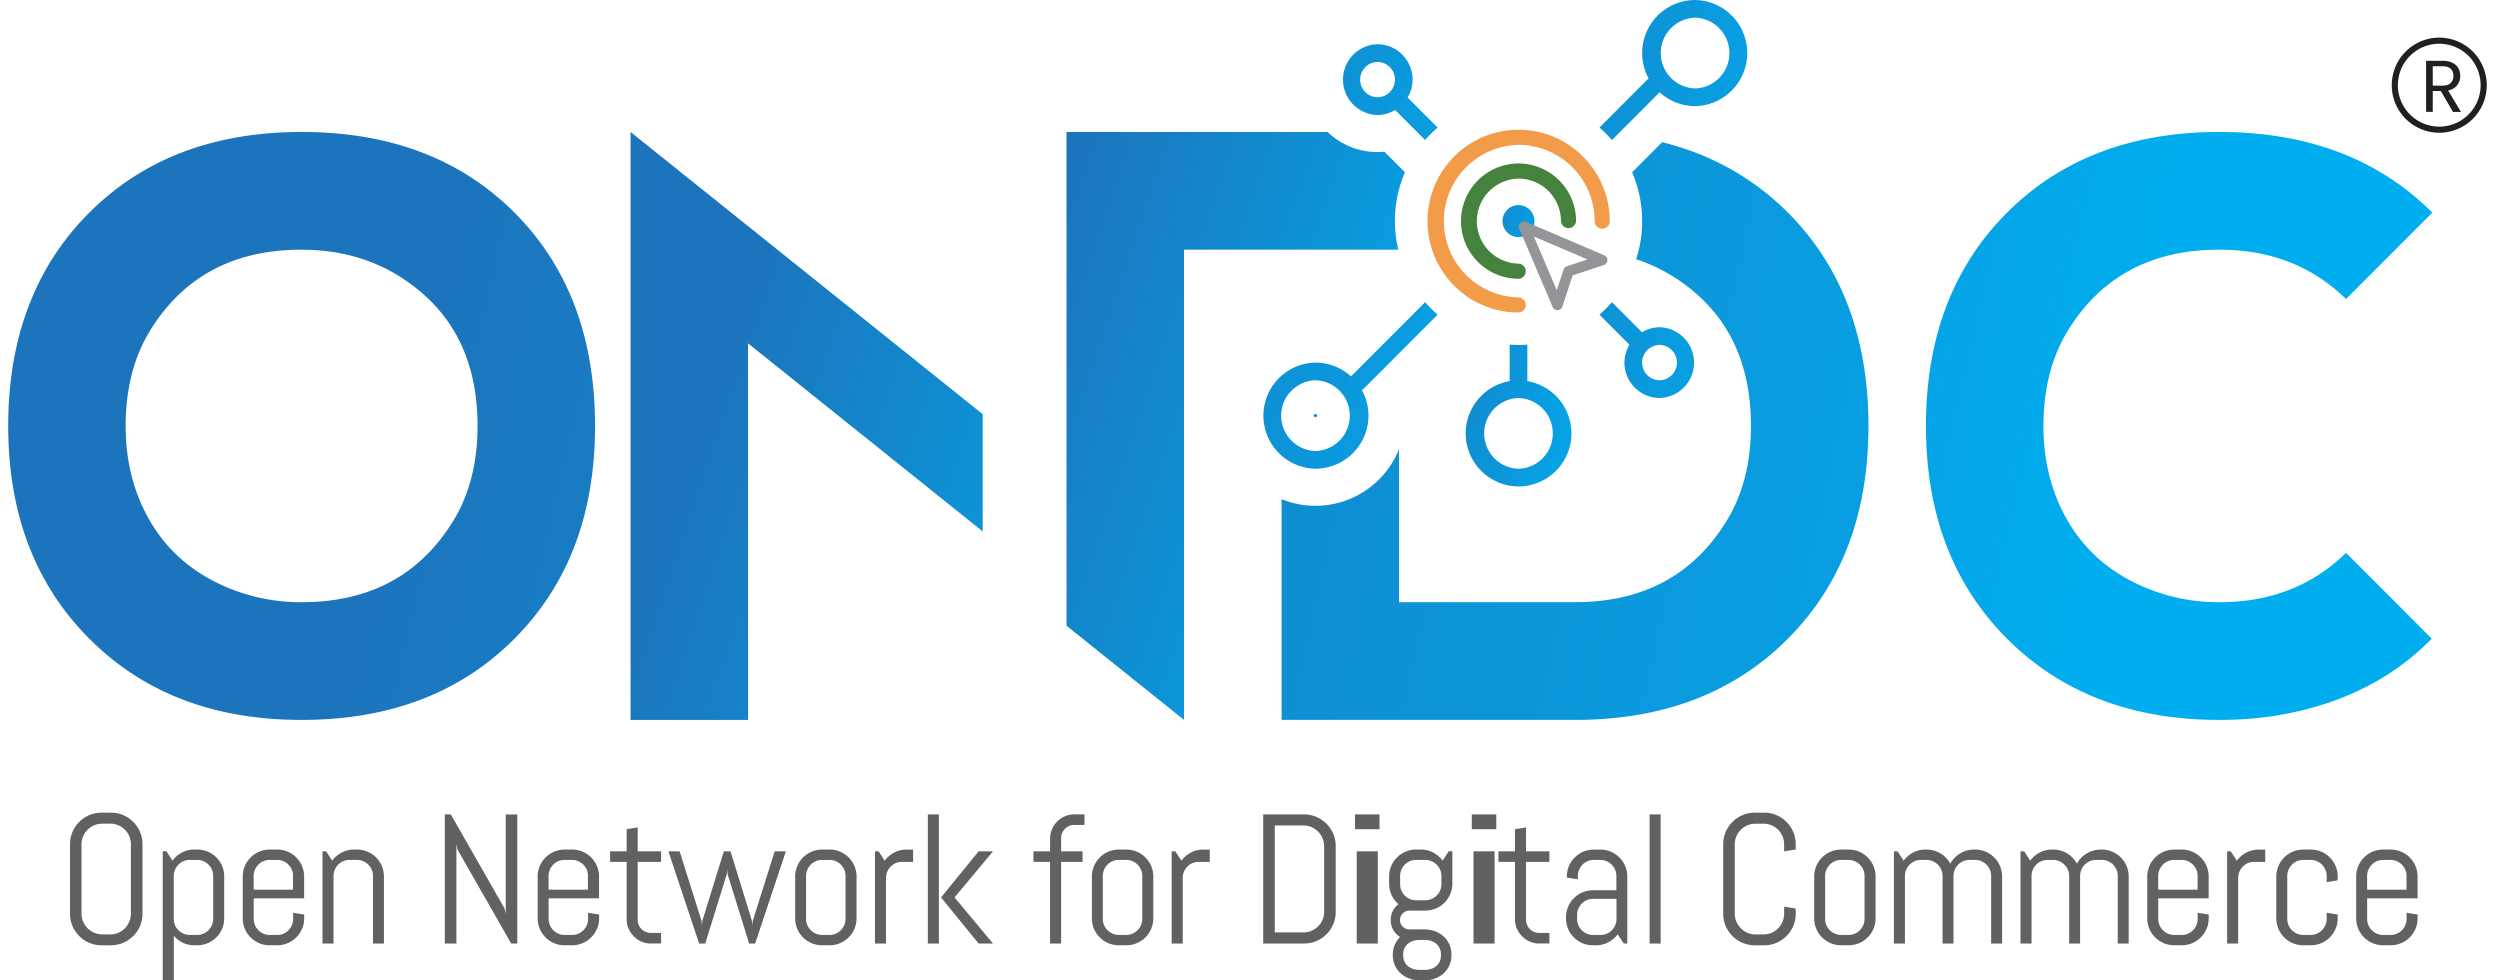 <svg width="153" height="60" viewBox="0 0 153 60" xmlns="http://www.w3.org/2000/svg">
    <defs>
        <linearGradient x1="67.199%" y1="54.063%" x2="344.623%" y2="119.94%" id="om7a8jbgya">
            <stop stop-color="#1C75BC" offset="0%"/>
            <stop stop-color="#00AEEF" offset="100%"/>
        </linearGradient>
        <linearGradient x1="-195.298%" y1="-19.14%" x2="44.086%" y2="46.731%" id="ncew7j33ab">
            <stop stop-color="#1C75BC" offset="0%"/>
            <stop stop-color="#00AEEF" offset="100%"/>
        </linearGradient>
        <linearGradient x1="-138.451%" y1="8.342%" x2="186.554%" y2="80.188%" id="2i6afhnhjc">
            <stop stop-color="#1C75BC" offset="0%"/>
            <stop stop-color="#00AEEF" offset="100%"/>
        </linearGradient>
        <linearGradient x1="-137.255%" y1="9.422%" x2="187.255%" y2="79.845%" id="8p3mdj6s3d">
            <stop stop-color="#1C75BC" offset="0%"/>
            <stop stop-color="#00AEEF" offset="100%"/>
        </linearGradient>
        <linearGradient x1="-131.237%" y1="14.391%" x2="183.14%" y2="82.79%" id="ypp3adwfxe">
            <stop stop-color="#1C75BC" offset="0%"/>
            <stop stop-color="#00AEEF" offset="100%"/>
        </linearGradient>
        <linearGradient x1="24.06%" y1="45.443%" x2="148.51%" y2="116.265%" id="uai81nqdwf">
            <stop stop-color="#1C75BC" offset="0%"/>
            <stop stop-color="#00AEEF" offset="100%"/>
        </linearGradient>
        <linearGradient x1="-10.588%" y1="12.959%" x2="109.014%" y2="83.779%" id="q04nhihawg">
            <stop stop-color="#1C75BC" offset="5%"/>
            <stop stop-color="#00AEEF" offset="100%"/>
        </linearGradient>
        <linearGradient x1="-220.327%" y1="-10.856%" x2="214.456%" y2="92.415%" id="gihce3ymnh">
            <stop stop-color="#1C75BC" offset="0%"/>
            <stop stop-color="#00AEEF" offset="100%"/>
        </linearGradient>
        <linearGradient x1="-159.239%" y1="5.871%" x2="185.666%" y2="82.901%" id="h2dn72pshi">
            <stop stop-color="#1C75BC" offset="0%"/>
            <stop stop-color="#00AEEF" offset="100%"/>
        </linearGradient>
        <linearGradient x1="-214.58%" y1="-16.18%" x2="220.389%" y2="87.091%" id="0xeh8ebjej">
            <stop stop-color="#1C75BC" offset="0%"/>
            <stop stop-color="#00AEEF" offset="100%"/>
        </linearGradient>
        <linearGradient x1="-160.019%" y1=".451%" x2="177.433%" y2="76.537%" id="1c9b8el9ck">
            <stop stop-color="#1C75BC" offset="0%"/>
            <stop stop-color="#00AEEF" offset="100%"/>
        </linearGradient>
        <linearGradient x1="-84.178%" y1="7.17%" x2="137.49%" y2="77.551%" id="5it38gelcl">
            <stop stop-color="#1C75BC" offset="0%"/>
            <stop stop-color="#00AEEF" offset="100%"/>
        </linearGradient>
    </defs>
    <g fill-rule="nonzero" fill="none">
        <g fill="#606161">
            <path d="M8.57 56.67a1.945 1.945 0 0 1-1.785 1.183h-.56a1.922 1.922 0 0 1-1.375-.567 1.979 1.979 0 0 1-.415-.616 1.88 1.88 0 0 1-.151-.755v-4.243a1.914 1.914 0 0 1 .566-1.371 1.922 1.922 0 0 1 1.375-.567h.56a1.905 1.905 0 0 1 1.369.567 1.914 1.914 0 0 1 .566 1.371v4.243c0 .267-.05.52-.15.755zm-.559-4.998c0-.175-.032-.34-.1-.494a1.254 1.254 0 0 0-1.161-.77l-.494.001c-.175 0-.34.033-.493.1a1.286 1.286 0 0 0-.674.67 1.21 1.21 0 0 0-.1.493v4.243c0 .175.032.34.1.494a1.3 1.3 0 0 0 .674.675c.153.065.315.1.493.1h.495a1.232 1.232 0 0 0 .892-.373 1.288 1.288 0 0 0 .368-.896v-4.243zM13.595 56.84a1.65 1.65 0 0 1-1.526 1.011h-.171c-.253 0-.487-.05-.705-.155a1.662 1.662 0 0 1-.556-.428V60h-.676v-7.901h.226l.369.573a1.67 1.67 0 0 1 .58-.498 1.61 1.61 0 0 1 .762-.183h.17a1.647 1.647 0 0 1 1.654 1.657v2.544c0 .229-.042.443-.127.645v.002zm-.548-3.23a.97.97 0 0 0-.288-.695.966.966 0 0 0-.695-.288h-.45a.966.966 0 0 0-.694.288 1.013 1.013 0 0 0-.21.312.963.963 0 0 0-.077.384v2.622a.97.97 0 0 0 .287.696c.088.088.192.157.312.21.12.053.246.078.383.078h.45a.966.966 0 0 0 .694-.288c.09-.09.157-.192.21-.312a.963.963 0 0 0 .078-.384v-2.622zM18.485 56.84a1.65 1.65 0 0 1-1.526 1.011h-.45a1.647 1.647 0 0 1-1.654-1.657V53.65a1.65 1.65 0 0 1 1.654-1.657h.45a1.647 1.647 0 0 1 1.654 1.657v1.328h-3.086v1.257a.97.97 0 0 0 .288.696c.087.088.191.157.311.21.12.053.247.078.383.078h.45a.966.966 0 0 0 .695-.288c.09-.09.157-.192.21-.312a.963.963 0 0 0 .077-.384v-.375l.676.11v.226c0 .229-.042.443-.128.645l-.004-.002zm-.548-3.23a.97.97 0 0 0-.287-.695.966.966 0 0 0-.695-.288h-.45a.966.966 0 0 0-.694.288 1.013 1.013 0 0 0-.21.312.963.963 0 0 0-.078.384v.837h2.408v-.837h.006zM22.826 57.743v-4.132a.97.97 0 0 0-.288-.696.966.966 0 0 0-.695-.288h-.45a.966.966 0 0 0-.694.288 1.013 1.013 0 0 0-.21.312.963.963 0 0 0-.077.384v4.132h-.676v-5.642h.226l.368.573a1.67 1.67 0 0 1 .58-.498 1.61 1.61 0 0 1 .763-.183h.17a1.647 1.647 0 0 1 1.654 1.657v4.093h-.675.004zM31.285 57.743l-3.288-5.752-.065-.341v6.093h-.709v-7.9h.369l3.287 5.757.072.337v-6.093h.708v7.9h-.374zM36.534 56.84a1.65 1.65 0 0 1-1.526 1.011h-.45a1.647 1.647 0 0 1-1.654-1.657V53.65a1.65 1.65 0 0 1 1.654-1.657h.45a1.647 1.647 0 0 1 1.654 1.657v1.328h-3.086v1.257a.97.97 0 0 0 .287.696c.088.088.192.157.312.21.12.053.246.078.383.078h.45a.966.966 0 0 0 .695-.288c.09-.09.156-.192.21-.312a.963.963 0 0 0 .077-.384v-.375l.676.11v.226c0 .229-.043.443-.128.645l-.004-.002zm-.548-3.23a.97.97 0 0 0-.287-.695.966.966 0 0 0-.695-.288h-.45a.966.966 0 0 0-.695.288 1.013 1.013 0 0 0-.21.312.963.963 0 0 0-.077.384v.837h2.408v-.837h.006zM39.842 57.743a1.46 1.46 0 0 1-1.054-.437 1.577 1.577 0 0 1-.32-.473 1.415 1.415 0 0 1-.117-.578v-3.51h-1.013v-.644h1.013v-1.355l.676-.11V52.1h1.43v.645h-1.43v3.542a.796.796 0 0 0 .495.745c.1.043.205.063.32.063h.615v.645h-.615v.002zM46.215 57.743h-.369l-1.32-4.253-.022-.291-.022.291-1.32 4.253h-.375l-1.88-5.642h.686l1.343 4.265.022.291.022-.291L44.3 52.1h.408l1.313 4.265.023.291.022-.291L47.41 52.1h.686zM52.293 56.84a1.65 1.65 0 0 1-1.526 1.011h-.45a1.647 1.647 0 0 1-1.654-1.657V53.65a1.65 1.65 0 0 1 1.654-1.657h.45a1.647 1.647 0 0 1 1.654 1.657v2.544c0 .229-.043.443-.128.645zm-.548-3.23a.97.97 0 0 0-.287-.695.966.966 0 0 0-.695-.288h-.45a.966.966 0 0 0-.694.288 1.013 1.013 0 0 0-.21.312.963.963 0 0 0-.078.384v2.622a.97.97 0 0 0 .288.696c.087.088.191.157.311.21.12.053.247.078.383.078h.45a.966.966 0 0 0 .695-.288c.09-.09.157-.192.21-.312a.963.963 0 0 0 .077-.384v-2.622zM55.206 52.746a.966.966 0 0 0-.695.287 1.013 1.013 0 0 0-.21.313.963.963 0 0 0-.077.383v4.016h-.676v-5.642h.226l.368.573a1.67 1.67 0 0 1 .58-.498 1.61 1.61 0 0 1 .763-.183h.395v.755h-.676l.002-.004zM56.784 57.743v-7.9h.676v7.9h-.676zm3.106 0-2.297-2.82 2.297-2.82h.88l-2.352 2.82 2.352 2.82h-.88zM65.748 50.487c-.114 0-.22.02-.315.063a.814.814 0 0 0-.493.753v.798h1.314v.645H64.94v4.997h-.676v-4.997h-1.017V52.1h1.017v-.765a1.5 1.5 0 0 1 .908-1.38 1.44 1.44 0 0 1 .576-.116h.622v.645h-.622v.002zM70.454 56.84a1.65 1.65 0 0 1-1.526 1.011h-.45a1.647 1.647 0 0 1-1.654-1.657V53.65a1.65 1.65 0 0 1 1.654-1.657h.45a1.647 1.647 0 0 1 1.654 1.657v2.544c0 .229-.043.443-.128.645zm-.548-3.23a.97.97 0 0 0-.288-.695.966.966 0 0 0-.695-.288h-.45a.966.966 0 0 0-.694.288 1.013 1.013 0 0 0-.21.312.963.963 0 0 0-.077.384v2.622a.97.97 0 0 0 .287.696c.088.088.192.157.312.21.12.053.246.078.383.078h.45a.966.966 0 0 0 .694-.288c.09-.09.157-.192.21-.312a.963.963 0 0 0 .078-.384v-2.622zM73.364 52.746a.966.966 0 0 0-.694.287 1.013 1.013 0 0 0-.21.313.963.963 0 0 0-.077.383v4.016h-.677v-5.642h.226l.369.573a1.67 1.67 0 0 1 .58-.498 1.61 1.61 0 0 1 .762-.183h.395v.755h-.676l.002-.004zM81.595 56.56c-.1.234-.238.44-.415.616a1.922 1.922 0 0 1-1.375.567h-2.497v-7.9h2.497a1.922 1.922 0 0 1 1.375.568c.175.176.313.384.415.62.102.237.151.49.151.758v4.016c0 .267-.05.52-.15.755zm-.558-4.771a1.266 1.266 0 0 0-.373-.896 1.297 1.297 0 0 0-.4-.274 1.203 1.203 0 0 0-.494-.1h-1.754v6.545h1.754c.175 0 .34-.033.493-.1a1.267 1.267 0 0 0 .674-.67c.066-.153.1-.316.1-.494v-4.015.004zM82.927 50.746v-.904h1.5v.904h-1.5zm.105 6.997v-5.642h1.29v5.642h-1.29zM88.7 59.082a1.428 1.428 0 0 1-.355.49c-.15.134-.325.24-.527.316a1.817 1.817 0 0 1-.644.112h-.28c-.229 0-.443-.039-.645-.112a1.653 1.653 0 0 1-.527-.317c-.15-.134-.269-.3-.354-.49a1.52 1.52 0 0 1-.129-.628v-.022c0-.22.04-.423.12-.606.082-.184.192-.343.33-.48a1.197 1.197 0 0 1-.576-1.037c0-.197.043-.383.126-.552.084-.17.2-.31.346-.417a1.69 1.69 0 0 1-.417-.557 1.647 1.647 0 0 1-.155-.71v-.424a1.65 1.65 0 0 1 1.654-1.657h.281c.275 0 .53.06.762.183.232.123.426.29.58.498l.37-.573h.225v1.973a1.65 1.65 0 0 1-1.654 1.657h-.98a.539.539 0 0 0-.22.047.633.633 0 0 0-.183.124.552.552 0 0 0-.124.184.594.594 0 0 0-.045.222.563.563 0 0 0 .17.404.596.596 0 0 0 .183.125c.069.03.142.045.22.045h.924c.228 0 .442.039.644.112.202.076.377.182.527.316.151.135.27.3.355.49.085.192.128.4.128.629v.022c0 .229-.043.437-.128.629l-.002.004zm-.487-5.471a.97.97 0 0 0-.29-.696 1.045 1.045 0 0 0-.313-.21.931.931 0 0 0-.383-.078h-.56a.966.966 0 0 0-.692.288c-.088.09-.157.192-.21.312a.936.936 0 0 0-.078.384v.502a.97.97 0 0 0 .288.696.958.958 0 0 0 .693.288h.56a.997.997 0 0 0 .908-.6.963.963 0 0 0 .077-.384v-.502zm-.028 4.787a.859.859 0 0 0-.078-.367.774.774 0 0 0-.21-.274.97.97 0 0 0-.31-.171 1.177 1.177 0 0 0-.382-.061h-.346c-.137 0-.263.02-.383.061-.119.04-.222.098-.312.171a.798.798 0 0 0-.21.274.852.852 0 0 0-.077.367v.088a.812.812 0 0 0 .287.637.927.927 0 0 0 .312.173c.118.04.246.061.383.061h.346c.136 0 .263-.02.383-.061a.937.937 0 0 0 .31-.173.845.845 0 0 0 .21-.274.834.834 0 0 0 .077-.363v-.088zM90.073 50.746v-.904h1.5v.904h-1.5zm.105 6.997v-5.642h1.29v5.642h-1.29zM94.208 57.743a1.46 1.46 0 0 1-1.054-.437 1.577 1.577 0 0 1-.32-.473 1.415 1.415 0 0 1-.117-.578v-3.51h-1.013v-.644h1.013v-1.355l.676-.11V52.1h1.43v.645h-1.43v3.542a.796.796 0 0 0 .495.745c.1.043.205.063.32.063h.615v.645h-.615v.002zM99.377 57.743l-.375-.561a1.744 1.744 0 0 1-.578.488c-.23.122-.485.183-.76.183h-.171a1.647 1.647 0 0 1-1.654-1.657v-.055a1.65 1.65 0 0 1 1.654-1.657h1.43v-.871a.97.97 0 0 0-.287-.696 1.011 1.011 0 0 0-.312-.21.931.931 0 0 0-.383-.078h-.395a.966.966 0 0 0-.695.288 1.013 1.013 0 0 0-.21.312.936.936 0 0 0-.077.384v.204l-.676-.11v-.055a1.65 1.65 0 0 1 1.654-1.657h.395a1.647 1.647 0 0 1 1.654 1.657v4.093h-.226l.012-.002zm-.45-2.732h-1.43a.966.966 0 0 0-.692.29c-.088.09-.157.193-.21.314a.936.936 0 0 0-.078.383v.237a.97.97 0 0 0 .288.696c.087.088.191.157.31.21a.925.925 0 0 0 .382.078h.45a.966.966 0 0 0 .695-.288c.09-.09.157-.192.21-.312a.963.963 0 0 0 .077-.384v-1.222l-.002-.002zM100.956 57.743v-7.9h.676v7.9zM109.747 56.67c-.1.234-.239.44-.416.616-.177.175-.38.314-.615.416-.234.1-.485.151-.754.151h-.56a1.922 1.922 0 0 1-1.375-.567 1.914 1.914 0 0 1-.566-1.371v-4.243a1.914 1.914 0 0 1 .566-1.371 1.922 1.922 0 0 1 1.375-.567h.56a1.905 1.905 0 0 1 1.37.567 1.914 1.914 0 0 1 .566 1.371v.32l-.71.11v-.428a1.25 1.25 0 0 0-.765-1.163 1.237 1.237 0 0 0-.493-.1h-.495c-.175 0-.34.033-.493.1a1.267 1.267 0 0 0-.674.67 1.21 1.21 0 0 0-.1.493v4.243c0 .175.033.34.1.494a1.3 1.3 0 0 0 .674.675c.153.067.316.1.493.1h.495c.175 0 .34-.033.493-.1a1.265 1.265 0 0 0 .668-.675c.065-.153.098-.317.098-.494v-.43l.709.115v.315c0 .267-.051.52-.151.755v-.002zM114.658 56.84a1.65 1.65 0 0 1-1.526 1.011h-.45a1.647 1.647 0 0 1-1.654-1.657V53.65a1.65 1.65 0 0 1 1.654-1.657h.45a1.647 1.647 0 0 1 1.654 1.657v2.544c0 .229-.043.443-.128.645zm-.548-3.23a.97.97 0 0 0-.287-.695 1.011 1.011 0 0 0-.312-.21.931.931 0 0 0-.383-.078h-.45a.966.966 0 0 0-.693.288c-.087.09-.157.192-.21.312a.936.936 0 0 0-.077.384v2.622a.97.97 0 0 0 .287.696c.088.088.192.157.31.21a.925.925 0 0 0 .383.078h.45a.966.966 0 0 0 .695-.288c.09-.09.156-.192.21-.312a.963.963 0 0 0 .077-.384v-2.622zM121.858 57.743v-4.132a.97.97 0 0 0-.287-.696 1.011 1.011 0 0 0-.312-.21.931.931 0 0 0-.383-.078h-.336a.975.975 0 0 0-.908.6.963.963 0 0 0-.078.384v4.132h-.67v-4.132a.97.97 0 0 0-.29-.696 1.045 1.045 0 0 0-.313-.21.931.931 0 0 0-.383-.078h-.336a.966.966 0 0 0-.692.288c-.088.09-.157.192-.21.312a.936.936 0 0 0-.078.384v4.132h-.676v-5.642h.226l.369.573c.155-.21.348-.375.58-.498a1.61 1.61 0 0 1 .762-.183h.055a1.63 1.63 0 0 1 1.458.865 1.683 1.683 0 0 1 .599-.626c.125-.076.261-.135.408-.176.147-.043.3-.063.456-.063h.055a1.647 1.647 0 0 1 1.654 1.657v4.093h-.676.006zM129.606 57.743v-4.132a.97.97 0 0 0-.287-.696 1.011 1.011 0 0 0-.312-.21.931.931 0 0 0-.383-.078h-.336a.975.975 0 0 0-.908.6.963.963 0 0 0-.077.384v4.132h-.67v-4.132a.97.97 0 0 0-.29-.696 1.045 1.045 0 0 0-.314-.21.931.931 0 0 0-.382-.078h-.337a.966.966 0 0 0-.692.288c-.088.09-.157.192-.21.312a.936.936 0 0 0-.077.384v4.132h-.677v-5.642h.227l.368.573c.155-.21.349-.375.58-.498a1.61 1.61 0 0 1 .763-.183h.055a1.63 1.63 0 0 1 1.458.865 1.683 1.683 0 0 1 .599-.626c.124-.076.26-.135.407-.176.147-.043.3-.063.456-.063h.055a1.647 1.647 0 0 1 1.654 1.657v4.093h-.676.006zM135.043 56.84a1.65 1.65 0 0 1-1.526 1.011h-.45a1.647 1.647 0 0 1-1.654-1.657V53.65a1.65 1.65 0 0 1 1.654-1.657h.45a1.647 1.647 0 0 1 1.654 1.657v1.328h-3.086v1.257a.97.97 0 0 0 .287.696c.088.088.192.157.31.21a.925.925 0 0 0 .383.078h.45a.966.966 0 0 0 .695-.288c.09-.09.156-.192.21-.312a.963.963 0 0 0 .077-.384v-.375l.676.11v.226c0 .229-.043.443-.128.645l-.002-.002zm-.548-3.23a.97.97 0 0 0-.288-.695 1.011 1.011 0 0 0-.311-.21.931.931 0 0 0-.383-.078h-.45a.966.966 0 0 0-.693.288c-.087.09-.157.192-.21.312a.936.936 0 0 0-.077.384v.837h2.41v-.837h.002zM137.955 52.746a.966.966 0 0 0-.692.287c-.088.09-.157.192-.21.313a.936.936 0 0 0-.077.383v4.016h-.677v-5.642h.226l.37.573c.154-.21.347-.375.58-.498a1.61 1.61 0 0 1 .761-.183h.396v.755h-.677v-.004zM142.94 56.84a1.65 1.65 0 0 1-1.526 1.011h-.45a1.647 1.647 0 0 1-1.654-1.657V53.65a1.65 1.65 0 0 1 1.654-1.657h.45a1.647 1.647 0 0 1 1.654 1.657v.226l-.676.11v-.375a.97.97 0 0 0-.288-.696 1.011 1.011 0 0 0-.311-.21.931.931 0 0 0-.383-.078h-.45a.966.966 0 0 0-.693.288c-.087.09-.157.192-.21.312a.936.936 0 0 0-.077.384v2.622a.97.97 0 0 0 .287.696c.088.088.192.157.31.21a.925.925 0 0 0 .383.078h.45a.966.966 0 0 0 .694-.288c.09-.09.157-.192.21-.312a.963.963 0 0 0 .078-.384v-.375l.676.11v.226c0 .229-.043.443-.128.645zM147.828 56.84a1.65 1.65 0 0 1-1.526 1.011h-.45a1.647 1.647 0 0 1-1.654-1.657V53.65a1.65 1.65 0 0 1 1.654-1.657h.45a1.647 1.647 0 0 1 1.654 1.657v1.328h-3.086v1.257a.97.97 0 0 0 .288.696c.087.088.191.157.31.21a.925.925 0 0 0 .382.078h.45a.966.966 0 0 0 .695-.288c.09-.09.157-.192.21-.312a.963.963 0 0 0 .077-.384v-.375l.676.11v.226c0 .229-.042.443-.128.645l-.002-.002zm-.548-3.23a.97.97 0 0 0-.287-.695 1.011 1.011 0 0 0-.312-.21.931.931 0 0 0-.383-.078h-.45a.966.966 0 0 0-.692.288c-.088.09-.157.192-.21.312a.936.936 0 0 0-.078.384v.837h2.41v-.837h.002z"/>
        </g>
        <path d="M17.955.137c5.402 0 9.744 1.644 13.03 4.936 3.285 3.291 4.929 7.642 4.929 13.054 0 5.411-1.65 9.733-4.946 13.037-3.297 3.304-7.636 4.955-13.011 4.955-5.375 0-9.687-1.657-12.995-4.973C1.654 27.832 0 23.49 0 18.126c0-5.364 1.648-9.733 4.946-13.035C8.243 1.788 12.582.137 17.959.137h-.004zm0 7.203c-4.129 0-7.208 1.633-9.241 4.902-1.019 1.64-1.526 3.601-1.526 5.885 0 2.085.456 3.954 1.369 5.605.957 1.735 2.338 3.051 4.139 3.955a11.604 11.604 0 0 0 5.261 1.228c4.127 0 7.208-1.638 9.241-4.917 1.019-1.629 1.526-3.584 1.526-5.87 0-3.42-1.098-6.1-3.298-8.045-2.06-1.827-4.548-2.74-7.471-2.74V7.34z" fill="url(#om7a8jbgya)" transform="translate(.502 7.94)"/>
        <path d="m143.076 25.893 5.242 5.253c-2.104 2.155-4.758 3.62-7.962 4.393-1.566.386-3.244.58-5.033.58-5.355 0-9.685-1.657-12.995-4.973-3.308-3.314-4.962-7.655-4.962-13.02 0-5.364 1.648-9.733 4.946-13.035 3.295-3.303 7.634-4.954 13.011-4.954 5.378 0 9.747 1.644 13.032 4.936l-5.28 5.29c-2.057-2.017-4.641-3.023-7.752-3.023-4.126 0-7.206 1.633-9.241 4.902-1.016 1.64-1.526 3.601-1.526 5.885 0 2.085.459 3.954 1.37 5.605.958 1.735 2.337 3.051 4.138 3.955a11.61 11.61 0 0 0 5.261 1.228c3.11 0 5.695-1.006 7.753-3.022h-.002z" fill="url(#ncew7j33ab)" transform="translate(.502 7.94)"/>
        <path d="M12.53 1.957a.979.979 0 1 0-.002-1.958.979.979 0 0 0 .003 1.958z" fill="url(#2i6afhnhjc)" transform="translate(80.404 12.554)"/>
        <path d="M0 12.886c0 .117.206.119.208 0a.102.102 0 0 0-.104-.104.102.102 0 0 0-.104.104z" fill="url(#8p3mdj6s3d)" transform="translate(80.404 12.554)"/>
        <path d="M108.92 5.073c-2.125-2.126-4.692-3.56-7.696-4.314l-1.84 1.845a7.578 7.578 0 0 1 .247 5.32 10.579 10.579 0 0 1 3.73 2.157c2.198 1.944 3.295 4.626 3.295 8.046 0 2.285-.507 4.24-1.525 5.869-2.033 3.279-5.113 4.917-9.241 4.917H85.12v-9.372a5.513 5.513 0 0 1-5.112 3.475 5.497 5.497 0 0 1-2.078-.408v13.51h17.96c5.377 0 9.715-1.65 13.011-4.954 3.3-3.304 4.946-7.648 4.946-13.037 0-5.39-1.642-9.763-4.926-13.054h-.002z" fill="url(#ypp3adwfxe)" transform="translate(.502 7.94)"/>
        <g>
            <path d="m98.18 15.623-4.781-2.043a.319.319 0 0 0-.418.419l2.04 4.789c.05.12.17.2.307.194a.318.318 0 0 0 .289-.219l.63-1.912 1.908-.63a.32.32 0 0 0 .024-.598zm-2.286.671a.322.322 0 0 0-.204.204l-.415 1.261-1.397-3.28 3.275 1.399-1.259.416z" fill="#939598"/>
            <path d="M92.934 10.005a3.53 3.53 0 0 0-3.521 3.528 3.53 3.53 0 0 0 3.521 3.529.464.464 0 0 0 0-.927 2.602 2.602 0 0 1 0-5.203 2.602 2.602 0 0 1 2.597 2.601.464.464 0 0 0 .925 0 3.53 3.53 0 0 0-3.522-3.528z" fill="#44823D"/>
            <path d="M96.878 9.583a5.54 5.54 0 0 0-3.944-1.643 5.54 5.54 0 0 0-3.943 1.643 5.603 5.603 0 0 0 0 7.9 5.54 5.54 0 0 0 3.943 1.644.464.464 0 0 0 0-.927 4.668 4.668 0 0 1 0-9.334 4.668 4.668 0 0 1 4.659 4.667c0 .255.208.464.462.464a.464.464 0 0 0 .463-.464 5.56 5.56 0 0 0-1.64-3.95z" fill="#F29C49"/>
        </g>
        <g>
            <path fill="url(#uai81nqdwf)" d="M0 35.982h7.19V12.937l14.362 11.51v-7.175L0 0z" transform="translate(38.59 8.077)"/>
            <path d="M46.779 5.457c0-1.062.218-2.072.613-2.99l-1.255-1.259A4.395 4.395 0 0 1 42.658 0H26.681v30.217l7.19 5.763V7.203h13.113a7.605 7.605 0 0 1-.203-1.746h-.002z" fill="url(#q04nhihawg)" transform="translate(38.59 8.077)"/>
        </g>
        <g>
            <path d="M24.31 20.027c-.4 0-.77.116-1.092.306l-1.837-1.841c-.236.273-.49.529-.764.765l1.837 1.84a2.134 2.134 0 0 0-.307 1.095c0 1.193.97 2.165 2.16 2.165a2.166 2.166 0 0 0 0-4.33h.003zm0 3.246a1.081 1.081 0 0 1 0-2.163 1.082 1.082 0 0 1 0 2.163z" fill="url(#gihce3ymnh)" transform="translate(77.269)"/>
            <path d="M26.471 0a3.247 3.247 0 0 0-2.847 4.795l-3.005 3.01c.273.237.528.492.764.766L24.3 5.648a3.222 3.222 0 0 0 2.173.845 3.247 3.247 0 0 0 0-6.493h-.002zm0 5.412a2.166 2.166 0 0 1 0-4.33 2.166 2.166 0 0 1 0 4.33z" fill="url(#h2dn72pshi)" transform="translate(77.269)"/>
            <path d="M7.021 7.038c.4 0 .77-.116 1.092-.306l1.837 1.84c.236-.273.491-.528.764-.765l-1.837-1.84c.19-.323.305-.692.305-1.094 0-1.194-.97-2.165-2.16-2.165a2.166 2.166 0 0 0 0 4.33zm0-3.247a1.081 1.081 0 0 1 0 2.163 1.082 1.082 0 0 1 0-2.163z" fill="url(#0xeh8ebjej)" transform="translate(77.269)"/>
            <path d="M10.714 19.257a7.518 7.518 0 0 1-.764-.765l-4.536 4.544a3.226 3.226 0 0 0-2.173-.844 3.247 3.247 0 0 0 0 6.493 3.248 3.248 0 0 0 2.847-4.796l4.626-4.634v.002zm-7.475 8.346a2.166 2.166 0 0 1 0-4.33 2.166 2.166 0 0 1 0 4.33z" fill="url(#1c9b8el9ck)" transform="translate(77.269)"/>
            <path d="M16.205 23.324V21.09c-.179.012-.358.02-.542.02-.183 0-.36-.008-.54-.02v2.234a3.247 3.247 0 0 0 .54 6.446 3.248 3.248 0 0 0 3.241-3.246 3.25 3.25 0 0 0-2.7-3.2h.001zm-.542 5.365a2.166 2.166 0 0 1 0-4.33 2.166 2.166 0 0 1 0 4.33z" fill="url(#5it38gelcl)" transform="translate(77.269)"/>
        </g>
        <g fill="#231F20">
            <path d="m150.121 6.848-.744-1.28h-.493v1.28h-.407V3.72h1.008c.236 0 .435.04.598.121.163.081.285.19.365.328.08.138.121.295.121.472a.922.922 0 0 1-.186.57c-.124.164-.31.274-.558.327l.785 1.311h-.489zm-1.237-1.607h.6c.222 0 .388-.055.498-.164a.588.588 0 0 0 .166-.437c0-.186-.055-.33-.164-.431-.109-.102-.275-.153-.5-.153h-.6V5.24z"/>
            <path d="M149.282 2.302a2.91 2.91 0 0 1 2.907 2.912 2.91 2.91 0 0 1-2.907 2.911 2.91 2.91 0 0 1-2.906-2.911 2.91 2.91 0 0 1 2.906-2.912zm0 .375a2.534 2.534 0 0 0-2.531 2.537 2.534 2.534 0 0 0 2.531 2.536 2.534 2.534 0 0 0 2.532-2.536 2.534 2.534 0 0 0-2.532-2.537z"/>
        </g>
    </g>
</svg>
